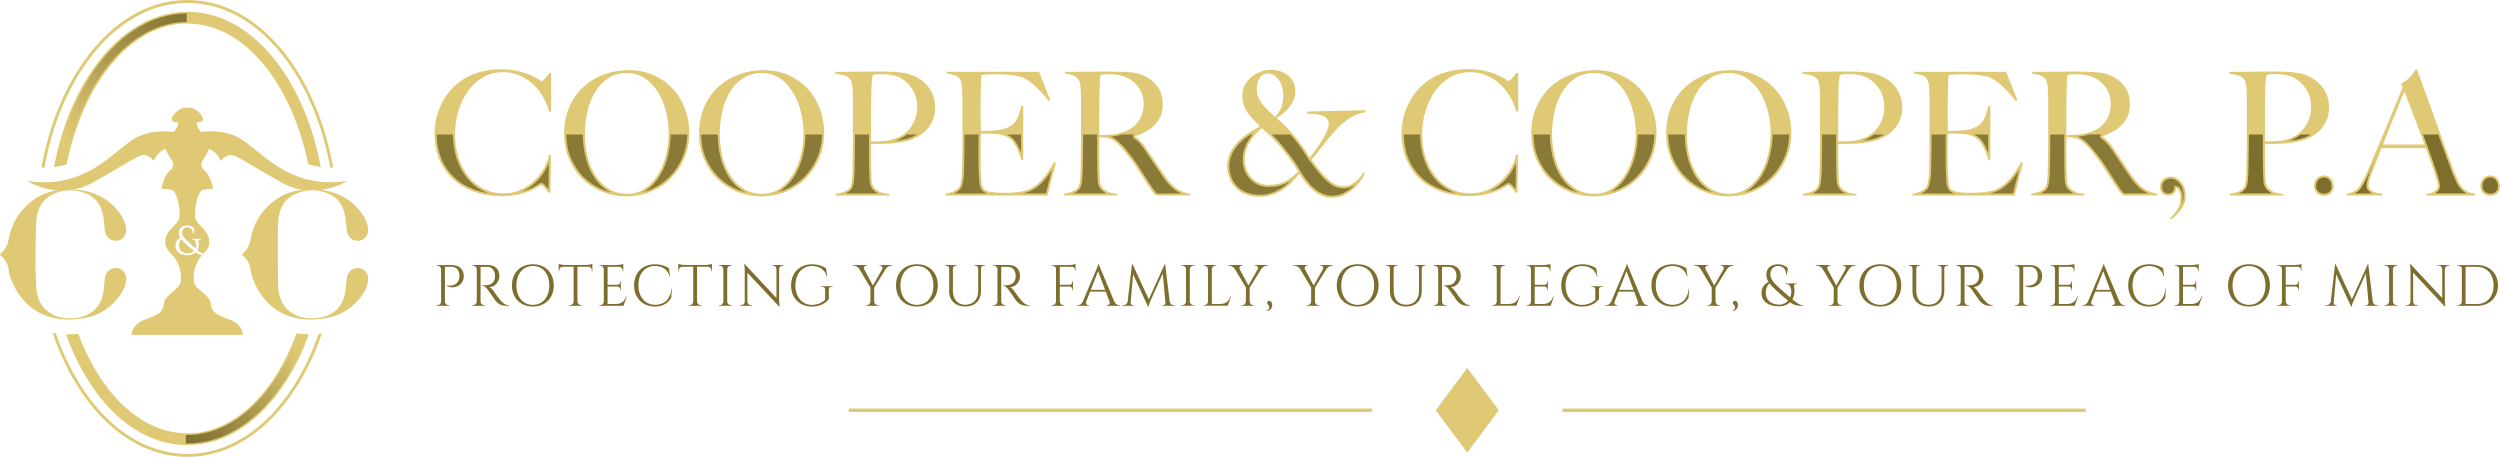 <?xml version="1.0" encoding="UTF-8"?> <svg xmlns="http://www.w3.org/2000/svg" xmlns:xlink="http://www.w3.org/1999/xlink" id="Layer_2" data-name="Layer 2" viewBox="0 0 806.88 147.46"><defs><style> .cls-1 { fill: url(#linear-gradient-2); } .cls-2 { fill: url(#linear-gradient); } .cls-3 { fill: #dfc974; } .cls-4 { fill: #7d6e2e; } .cls-5 { opacity: .87; } </style><linearGradient id="linear-gradient" x1="59.32" y1="136.62" x2="97.74" y2="166.39" gradientTransform="translate(0 281.02) scale(1 -1)" gradientUnits="userSpaceOnUse"><stop offset="0" stop-color="#7d6e2e"></stop><stop offset=".21" stop-color="#8c7c39"></stop><stop offset=".6" stop-color="#b3a054"></stop><stop offset="1" stop-color="#dfc974"></stop></linearGradient><linearGradient id="linear-gradient-2" x1="60.94" y1="283.53" x2="20.65" y2="237.94" xlink:href="#linear-gradient"></linearGradient></defs><g id="Layer_1-2" data-name="Layer 1"><g><g><g><g id="ikKVCy"><path class="cls-3" d="M40.63,91.05c-.37,2.02-1.36,3.72-2.62,5.25-2.94,3.57-6.68,5.72-11.1,6.43-2.64.43-5.29.58-7.91.22-.97-.13-1.93-.34-2.88-.63-.18-.05-.36-.11-.54-.17-5.33-1.77-9.1-5.48-11.51-10.8-.63-1.4-1.07-2.86-1.3-4.39-.28-1.89-1.16-3.4-2.58-4.57-.23-.19-.29-.29-.01-.51,1.46-1.2,2.27-2.78,2.62-4.71,1.03-5.52,3.86-9.81,8.34-12.89,2.97-2.05,6.28-3.01,9.82-3.1,2.33-.06,4.67-.04,6.97.53,4.51,1.12,8.25,3.49,10.97,7.48.9,1.33,1.59,2.77,1.78,4.42.23,2.04-.7,3.57-2.42,3.97-2,.48-3.64-.48-4.28-2.48-.21-.68-.22-1.39-.27-2.1-.12-1.49-.29-2.96-.67-4.42-.79-3.02-2.61-5.1-5.36-6.17-3.93-1.51-7.83-1.36-11.53.79-2.38,1.38-3.68,3.65-4.22,6.41-.3,1.53-.33,3.08-.36,4.64-.02,1.17-.24,11.19-.08,13.49.13,1.89.04,3.79.26,5.68.35,3.1,1.56,5.56,3.82,7.22.54.4,1.15.76,1.82,1.07.52.24,1.06.44,1.59.59,1.61.45,3.28.54,4.97.4,1.79-.15,3.49-.62,5.07-1.56,2.53-1.52,3.81-3.91,4.32-6.84.24-1.37.31-2.75.45-4.13.15-1.56.8-2.83,2.27-3.4,1.26-.49,2.52-.33,3.57.59,1.09.97,1.24,2.3.99,3.69Z"></path></g><g id="ikKVCy-2" data-name="ikKVCy"><path class="cls-3" d="M118.72,91.05c-.37,2.02-1.36,3.72-2.62,5.25-2.94,3.57-6.68,5.72-11.1,6.43-2.64.43-5.29.58-7.91.22-.97-.13-1.93-.34-2.88-.63-.18-.05-.36-.11-.54-.17-5.33-1.77-9.1-5.48-11.51-10.8-.63-1.4-1.07-2.86-1.3-4.39-.28-1.89-1.16-3.4-2.58-4.57-.23-.19-.29-.29-.01-.51,1.46-1.2,2.27-2.78,2.62-4.71,1.03-5.52,3.86-9.81,8.34-12.89,2.97-2.05,6.28-3.01,9.82-3.1,2.33-.06,4.67-.04,6.97.53,4.51,1.12,8.25,3.49,10.97,7.48.9,1.33,1.59,2.77,1.78,4.42.23,2.04-.7,3.57-2.42,3.97-2,.48-3.64-.48-4.28-2.48-.21-.68-.22-1.39-.27-2.1-.12-1.49-.29-2.96-.67-4.42-.79-3.02-2.61-5.1-5.36-6.17-3.93-1.51-7.83-1.36-11.53.79-2.38,1.38-3.68,3.65-4.22,6.41-.3,1.53-.33,3.08-.36,4.64-.02,1.17-.04,17.27.17,19.16.35,3.1,1.56,5.56,3.82,7.22.54.4,1.15.76,1.82,1.07.52.24,1.06.44,1.59.59,1.61.45,3.28.54,4.97.4,1.79-.15,3.49-.62,5.07-1.56,2.53-1.52,3.81-3.91,4.32-6.84.24-1.37.31-2.75.45-4.13.15-1.56.8-2.83,2.27-3.4,1.26-.49,2.52-.33,3.57.59,1.08.97,1.24,2.3.99,3.69Z"></path></g><g><g><path class="cls-3" d="M96.42,107.66c-.22-.03-.44-.07-.66-.1-7.17,19.33-20.3,32.3-35.28,32.3s-28.02-12.89-35.21-32.12c-1.11.11-2.19.17-3.23.17-.25,0-.5,0-.74-.01,1.94,5.4,4.34,10.44,7.19,14.95,8.48,13.42,19.84,20.81,31.99,20.81s23.51-7.39,31.99-20.81c2.85-4.51,5.25-9.55,7.19-14.95-1.11-.02-2.2-.1-3.24-.24Z"></path><path class="cls-2" d="M96.35,108.18c-.08-.01-.16-.02-.25-.04-7.51,19.9-21.13,32.24-35.61,32.24-.17,0-.35-.01-.52-.01v2.75c.17,0,.35.01.52.01,11.97,0,23.17-7.3,31.54-20.56,2.67-4.22,4.99-8.99,6.89-14.16-.89-.04-1.75-.12-2.58-.23Z"></path></g><g><path class="cls-3" d="M21.48,53.07C26.88,26.69,42.32,7.6,60.49,7.6s33.61,19.09,39.01,45.47c1.27.37,2.61.64,4.03.81-2.05-10.93-5.81-20.96-11.06-29.27-8.48-13.42-19.84-20.81-31.99-20.81s-23.51,7.39-31.99,20.81c-5.25,8.31-9,18.34-11.06,29.27,1.42-.17,2.77-.44,4.03-.81Z"></path><path class="cls-1" d="M60.26,4.33c-11.88.09-22.99,7.38-31.32,20.56-5.03,7.96-8.77,17.76-10.85,28.37.99-.15,1.98-.35,2.93-.62C26.67,25.5,42.4,7.24,60.26,7.08v-2.75Z"></path></g></g><path class="cls-3" d="M95.49,22.22C86.27,7.89,73.83,0,60.46,0s-25.8,7.89-35.03,22.22c-5.8,9.01-9.9,19.94-12.05,31.83.29,0,.59.02.88.02h.08c2.13-11.71,6.18-22.46,11.89-31.33C35.28,8.69,47.44.95,60.46.95s25.19,7.74,34.23,21.79c5.71,8.87,9.76,19.62,11.89,31.33h.13c.27,0,.56,0,.83-.02-2.15-11.9-6.25-22.82-12.05-31.83ZM102.82,107.79c-2.13,6.14-4.86,11.85-8.13,16.93-9.04,14.05-21.2,21.79-34.23,21.79s-25.19-7.74-34.23-21.79c-3.3-5.13-6.05-10.9-8.19-17.11-.35-.05-.71-.12-1.07-.19,2.19,6.48,5.02,12.48,8.46,17.81,9.23,14.33,21.67,22.22,35.03,22.22s25.8-7.89,35.03-22.22c3.39-5.27,6.2-11.18,8.37-17.55-.35.04-.7.08-1.04.11Z"></path></g><g><path class="cls-3" d="M112.24,58.39c-19.3,2.97-28.09-10.05-35.17-13.93-4.19-2.3-8.99-2.28-12.2-1.87-1.55-1.85-1.43-3.17-1.43-3.17,0,0,3.46.43,1.47-2.34-1.99-2.77-4.42-2.34-4.42-2.34,0,0-2.42-.43-4.42,2.34-1.99,2.77,1.47,2.34,1.47,2.34,0,0,.12,1.32-1.44,3.17-3.21-.4-8.01-.43-12.2,1.87-7.08,3.88-15.87,16.9-35.17,13.93,0,0,3.5,2.25,8.59,2.92l-.06.08c.24,0,.48,0,.72,0h0s.06,0,.09,0c.79,0,1.59.03,2.38.1,2.99-.05,6.33-.75,9.73-2.67,11.08-6.26,14.5-8.89,16.33-8.77,1.83.12,3.14,1.88,3.14,1.88,0,0,.95-2.81,3.82-3.89.34,1.2,1.09,2.27,1.54,2.97.95,1.47,1.65,2.51-.35,4.24s-2.51,5.63-2.51,5.63c0,0,1.56.09,3.2.35,1.65.26,2.77,5.54,2.6,8.49-.17,2.95-4.07,3.89-4.59,7.79-.23,1.76.6,3.1,1.57,4.04,2.23,2.14,3.57,5.08,3.49,8.18-.02.92-.16,1.72-.48,2.24-1.3,2.08-4.76,3.38-5.02,5.97-.26,2.6-1.47,3.55-6.06,5.19-4.59,1.65-4.33,4.94-4.33,4.94h35.85s.26-3.29-4.33-4.94c-4.59-1.65-5.8-2.6-6.06-5.19-.26-2.6-3.72-3.89-5.02-5.97-.33-.52-.46-1.33-.48-2.24-.06-2.79,1.02-5.45,2.87-7.51-.05,0-.09,0-.15,0-.31,0-.67-.07-1.05-.19-.34-.1-.69-.29-1.03-.55-.29.27-.64.49-1.05.64-.41.15-.87.23-1.38.23s-.98-.04-1.4-.13c-.43-.09-.81-.22-1.14-.39-.33-.17-.61-.39-.84-.64-.23-.25-.4-.55-.52-.87-.12-.33-.17-.69-.17-1.09,0-.26.03-.5.09-.72s.14-.43.25-.61c.1-.19.23-.36.39-.51s.31-.28.49-.41c.1-.07.21-.14.33-.2-.06-.11-.12-.21-.17-.32-.19-.41-.29-.87-.29-1.39,0-.33.06-.64.19-.92.13-.28.31-.52.55-.74.23-.21.52-.37.85-.48.33-.12.7-.17,1.11-.17.3,0,.6.04.88.12s.55.19.79.33c.24.14.45.31.61.51l.02.03-.25,1.59h-.3v-.09c0-.4-.08-.75-.22-1.03-.15-.28-.35-.5-.61-.66-.26-.15-.57-.23-.92-.23-.47,0-.86.17-1.16.49-.31.33-.47.75-.47,1.25s.17,1.02.52,1.47c.35.46.86,1,1.52,1.59.19.16.4.35.63.57.23.21.5.45.79.71.25.22.53.46.84.72.03-.07.05-.14.08-.21.11-.35.16-.7.14-1.04s-.1-.68-.25-.97c-.08-.16-.19-.3-.31-.4-.12-.1-.27-.15-.46-.15h-.29v-.31h2.77v.31h-.29c-.16,0-.27.04-.34.13-.07.09-.08.21-.06.36h0c.1.48.12.95.08,1.39s-.16.86-.33,1.23c-.03.07-.06.14-.1.2.12.1.24.2.37.31.29.25.58.46.89.64.22.13.45.2.68.25.1-.1.19-.21.3-.31.98-.94,1.81-2.27,1.57-4.04-.52-3.89-4.42-4.85-4.59-7.79s.95-8.23,2.6-8.49c1.65-.26,3.2-.35,3.2-.35,0,0-.52-3.89-2.51-5.63s-1.3-2.77-.35-4.24c.45-.7,1.2-1.77,1.54-2.97,2.87,1.08,3.82,3.89,3.82,3.89,0,0,1.31-1.77,3.14-1.88s5.25,2.51,16.33,8.77c2.92,1.65,5.78,2.4,8.43,2.61,1.49-.31,3.03-.26,4.52.05.01,0,.03,0,.04,0l-.12-.17c5.1-.68,8.6-2.93,8.6-2.93Z"></path><path class="cls-3" d="M61.38,80c-.23-.19-.45-.38-.64-.56s-.4-.35-.59-.53c-.5-.47-.93-.89-1.29-1.28-.12-.12-.22-.25-.32-.38-.09.09-.17.18-.24.27-.12.16-.21.33-.29.52s-.13.37-.16.56c-.04.19-.05.4-.05.6,0,.38.07.73.19,1.04.13.31.32.58.56.81.25.22.55.4.92.53.37.13.79.19,1.26.19.43,0,.81-.09,1.14-.26.27-.14.5-.31.7-.52-.16-.13-.3-.25-.44-.37-.27-.23-.52-.44-.76-.63Z"></path></g></g><g><g><path class="cls-4" d="M145.83,85.55h-4.9v.19h.24c.62,0,1.14.47,1.2,1.08v10.5c0,.66-.55,1.18-1.2,1.18h-.24v.19h4.11v-.19h-.24c-.66,0-1.19-.53-1.2-1.18v-11.21h2.16c1.6,0,2.48,1.15,2.53,2.87.01.42-.04.87-.12,1.13-.85,2.69-3.94,2.02-3.94,2.02v.18c2.35,1.24,5.46-.28,5.46-3.14,0-2.25-1.46-3.62-3.86-3.62Z"></path><path class="cls-4" d="M161.66,97.08c-.73-.79-2.34-3.11-2.34-3.11-.36-.51-.94-1.13-1.34-1.32,1.81,0,3.19-1.76,3.19-3.58,0-2.19-1.39-3.53-3.67-3.53h-5.06v.19h.24c.66,0,1.19.53,1.2,1.18v10.42c-.02.65-.55,1.17-1.2,1.17h-.24v.19h4.1v-.19h-.24c-.66,0-1.19-.53-1.2-1.18v-11.19c.24.01,1.38-.04,2.34.01,1.4.08,2.28,1.16,2.33,2.86.01.41-.04.86-.12,1.12-.53,1.69-1.96,1.92-2.93,1.95-.57.01-.99.01-.99.01v.17c.69,0,1.23.65,1.72,1.27.14.18,2.26,3.26,2.47,3.52.59.7,1.53,1.65,3.28,1.65h1.03v-.19c-1.12-.01-1.82-.6-2.57-1.42Z"></path><path class="cls-4" d="M171.98,85.28c-3.99,0-6.75,2.73-6.75,6.83s2.76,6.83,6.75,6.83,6.75-2.73,6.75-6.83c0-4.09-2.75-6.83-6.75-6.83ZM171.98,98.39c-3.19,0-5.31-2.51-5.31-6.27s2.12-6.27,5.31-6.27,5.31,2.51,5.31,6.27-2.12,6.27-5.31,6.27Z"></path><path class="cls-4" d="M182.58,85.53c-.81,0-1.91-.19-2.26-.34v2.36h.19v-.34c0-.6.48-1.09,1.07-1.12h3.56v11.26c-.03.64-.55,1.15-1.2,1.15h-.24v.19h4.11v-.19h-.24c-.65,0-1.18-.52-1.2-1.17v-11.24h3.56c.6.03,1.07.52,1.07,1.12v.34h.19v-2.36c-.35.15-1.45.34-2.26.34h-6.35Z"></path><path class="cls-4" d="M198.79,98.11h-2.69v-5.62h3.19c.49.02.89.43.89.92v.28h.18v-2.97h-.18v.28c0,.51-.41.91-.91.92h-3.17v-5.8h3.83c.59.04,1.05.52,1.05,1.12v.33h.19v-2.37c-.35.15-1.43.33-2.24.34h-5.49v.19h.24c.62,0,1.13.47,1.2,1.08v10.51c0,.65-.55,1.18-1.2,1.18h-.24v.19h7.78l1.09-3.03h-.19c-.58,1.42-1.34,2.45-3.33,2.45Z"></path><path class="cls-4" d="M211.35,98.39c-3.16-.08-5.3-2.54-5.3-6.31s2.1-6.23,5.4-6.23c2.26,0,4.1,1.17,4.67,3.36h.16l-.38-2.65c-1.1-.72-2.6-1.27-4.44-1.27-4.13,0-6.81,2.74-6.81,6.81s2.78,6.83,6.7,6.85c2.61,0,4.29-1.18,5.28-2.8l.23-2.95h-.16c-.43,3.85-2.68,5.18-5.35,5.19Z"></path><path class="cls-4" d="M221.18,85.53c-.81,0-1.91-.19-2.26-.34v2.36h.19v-.34c0-.6.48-1.09,1.07-1.12h3.56v11.26c-.03.64-.55,1.15-1.2,1.15h-.24v.19h4.11v-.19h-.24c-.65,0-1.18-.52-1.2-1.17v-11.24h3.56c.6.03,1.07.52,1.07,1.12v.34h.19v-2.36c-.35.15-1.45.34-2.26.34h-6.35Z"></path><path class="cls-4" d="M235.9,85.73h.24v-.19h-4.11v.19h.24c.65,0,1.19.52,1.2,1.17v10.41c-.01.65-.55,1.18-1.2,1.18h-.23v.19h4.11v-.19h-.24c-.66,0-1.19-.53-1.2-1.18v-10.42c0-.64.54-1.16,1.19-1.16Z"></path><path class="cls-4" d="M249.09,85.73h.35c.63,0,1.15.51,1.16,1.14v9.31l-10.22-10.92h-.18s.17,1.06.17,2.35v9.75c-.01.63-.53,1.14-1.16,1.14h-.35v.19h3.87v-.19h-.35c-.63,0-1.14-.5-1.16-1.12v-9.35l10.24,10.92h.17s-.17-1.18-.17-2.39v-9.7c.02-.62.53-1.12,1.16-1.12h.35v-.19h-3.87v.18Z"></path><path class="cls-4" d="M265.03,92.58h.3c.61,0,.97.31.97.86v3.33c-1.08,1-2.61,1.63-4.24,1.63-3.18-.02-5.34-2.53-5.34-6.27s2.16-6.27,5.34-6.27c2.48,0,4.2,1.21,4.77,3.36h.16l-.38-2.65c-1.1-.71-2.49-1.27-4.55-1.27-3.99,0-6.74,2.73-6.74,6.83s2.76,6.81,6.75,6.83c2.82,0,4.57-1.28,5.43-2.42v-3.1c-.01-.54.33-.85.94-.85h.28v-.2h-3.68v.19h-.01Z"></path><path class="cls-4" d="M283.82,85.73h.24c.51,0,.96.62.67,1.15v.02s-3,5.25-3,5.25l-2.81-5.25c-.28-.53.11-1.17.66-1.17h.24v-.19h-4.62v.19h.26c.78,0,1.52.52,1.89,1.1l3.57,5.98v4.53c-.02.65-.55,1.17-1.2,1.17h-.24v.19h4.11v-.19h-.24c-.66,0-1.19-.53-1.2-1.18v-4.49l3.71-6c.4-.57,1.1-1.09,1.88-1.09h.26v-.19h-4.16v.17h-.02Z"></path><path class="cls-4" d="M295.94,85.28c-3.99,0-6.75,2.73-6.75,6.83s2.76,6.83,6.75,6.83,6.75-2.73,6.75-6.83-2.75-6.83-6.75-6.83ZM295.94,98.39c-3.19,0-5.31-2.51-5.31-6.27s2.12-6.27,5.31-6.27,5.31,2.51,5.31,6.27-2.12,6.27-5.31,6.27Z"></path><path class="cls-4" d="M314.42,85.73h.31c.53,0,.97.38.99.9v7.41c0,2.59-1.68,4.32-4.18,4.32s-3.99-1.82-3.99-4.56v-7.17c.02-.52.46-.9.99-.9h.31v-.19h-3.81v.19h.31c.54,0,.98.39.99.93v7.41c0,2.92,2.08,4.87,5.21,4.87s5.06-1.96,5.06-4.9v-7.42c.03-.52.46-.89.99-.89h.31v-.19h-3.47v.19h-.02Z"></path><path class="cls-4" d="M329.71,97.08c-.73-.79-2.34-3.11-2.34-3.11-.36-.51-.94-1.13-1.34-1.32,1.81,0,3.19-1.76,3.19-3.58,0-2.19-1.39-3.53-3.67-3.53h-5.06v.19h.24c.66,0,1.19.53,1.2,1.18v10.42c-.02.65-.55,1.17-1.2,1.17h-.24v.19h4.1v-.19h-.24c-.66,0-1.19-.53-1.2-1.18v-11.19c.24.01,1.38-.04,2.34.01,1.4.08,2.28,1.16,2.33,2.86,0,.41-.04.86-.12,1.12-.53,1.69-1.96,1.92-2.93,1.95-.57.01-.99.01-.99.01v.17c.69,0,1.23.65,1.72,1.27.14.18,2.26,3.26,2.47,3.52.59.7,1.53,1.65,3.28,1.65h1.03v-.19c-1.12-.01-1.82-.6-2.57-1.42Z"></path><path class="cls-4" d="M344.88,85.55h-5.49v.19h.24c.62,0,1.2.47,1.2,1.07v10.51c0,.66-.55,1.18-1.2,1.18h-.24v.19h4.11v-.19h-.24c-.66,0-1.19-.53-1.2-1.18v-4.83h3.19c.49.02.89.43.89.92v.28h.18v-2.97h-.18v.28c0,.51-.41.92-.91.92h-3.17v-5.8h3.97c.5.01.91.42.91.92v.28h.19v-2.12c-.36.15-1.44.34-2.25.35Z"></path><path class="cls-4" d="M359.63,97.32l-5.02-12.03h-.17c0,.41-.7,1.93-.7,1.93l-4.26,10.1c-.38.84-1.07,1.18-1.64,1.18h-.17v.19h3.78v-.19h-.16c-.48,0-.98-.42-.72-1.17l1.26-3.21h5.06l1.2,3.2c.27.75-.23,1.18-.71,1.18h-.17v.19h4.23v-.19h-.16c-.58,0-1.27-.35-1.65-1.18ZM352.05,93.56l2.36-6.03,2.26,6.03h-4.62Z"></path><path class="cls-4" d="M377.52,97.32l-1.46-12.03h-.17l-5.12,11.32-5.24-11.33h-.17l-1.41,12.04c-.1.74-.7,1.18-1.37,1.18h-.3v.19h3.64v-.18h-.29c-.4,0-.77-.4-.73-.8l.82-9.17,4.8,10.42h.18c.12-.78.64-1.92.64-1.92l3.95-8.77.85,9.45c.04.4-.33.8-.73.8h-.29v.18h4.08v-.19h-.3c-.68-.01-1.28-.45-1.38-1.19Z"></path><path class="cls-4" d="M385.22,85.73h.24v-.19h-4.11v.19h.24c.65,0,1.19.52,1.2,1.17v10.41c0,.65-.55,1.18-1.2,1.18h-.24v.19h4.11v-.19h-.24c-.66,0-1.19-.53-1.2-1.18v-10.42c.02-.64.55-1.16,1.2-1.16Z"></path><path class="cls-4" d="M393.81,98.11h-2.69v-11.2c0-.65.55-1.18,1.2-1.18h.24v-.19h-4.11v.19h.24c.66,0,1.19.53,1.2,1.18v10.4c0,.65-.55,1.18-1.2,1.18h-.24v.19h7.79l1.09-3.03h-.19c-.57,1.43-1.34,2.46-3.33,2.46Z"></path><path class="cls-4" d="M409.18,85.73v-.19h-4.16v.19h.24c.51,0,.96.62.67,1.15v.02s-3,5.25-3,5.25l-2.81-5.25c-.28-.53.11-1.17.66-1.17h.24v-.19h-4.62v.19h.26c.78,0,1.52.52,1.89,1.1l3.57,5.98v4.53c-.02.65-.55,1.17-1.2,1.17h-.24v.19h4.11v-.19h-.24c-.66,0-1.19-.53-1.2-1.18v-4.49l3.71-6c.4-.57,1.1-1.09,1.88-1.09h.24v-.02Z"></path><path class="cls-4" d="M409,97.48c-.2.46.18.78.42,1.06.31.37.49,1.31-.61,1.67l.04.15c1.19-.04,2.17-1.29,1.58-2.71-.32-.74-1.2-.7-1.43-.17Z"></path><path class="cls-4" d="M426.07,85.73h.24c.51,0,.96.62.67,1.15v.02s-3,5.25-3,5.25l-2.81-5.25c-.28-.53.11-1.17.66-1.17h.24v-.19h-4.62v.19h.26c.78,0,1.52.52,1.89,1.1l3.57,5.98v4.53c-.02.65-.55,1.17-1.2,1.17h-.24v.19h4.11v-.19h-.24c-.66,0-1.19-.53-1.2-1.18v-4.49l3.71-6c.4-.57,1.1-1.09,1.88-1.09h.25v-.19h-4.16v.17h-.01Z"></path><path class="cls-4" d="M438.2,85.28c-3.99,0-6.75,2.73-6.75,6.83s2.76,6.83,6.75,6.83,6.75-2.73,6.75-6.83-2.76-6.83-6.75-6.83ZM438.2,98.39c-3.19,0-5.31-2.51-5.31-6.27s2.12-6.27,5.31-6.27,5.31,2.51,5.31,6.27-2.12,6.27-5.31,6.27Z"></path><path class="cls-4" d="M456.68,85.73h.31c.53,0,.97.38.99.9v7.41c0,2.59-1.68,4.32-4.18,4.32s-3.99-1.82-3.99-4.56v-7.17c.02-.52.46-.9.99-.9h.31v-.19h-3.81v.19h.31c.54,0,.98.39.99.93v7.41c0,2.92,2.08,4.87,5.21,4.87s5.06-1.96,5.06-4.9v-7.42c.03-.52.46-.89.99-.89h.31v-.19h-3.47v.19h-.02Z"></path><path class="cls-4" d="M471.96,97.08c-.73-.79-2.34-3.11-2.34-3.11-.36-.51-.94-1.13-1.34-1.32,1.81,0,3.19-1.76,3.19-3.58,0-2.19-1.39-3.53-3.67-3.53h-5.06v.19h.24c.66,0,1.19.53,1.2,1.18v10.42c-.02.65-.55,1.17-1.2,1.17h-.24v.19h4.1v-.19h-.24c-.66,0-1.19-.53-1.2-1.18v-11.19c.24.01,1.38-.04,2.34.01,1.4.08,2.28,1.16,2.33,2.86.01.41-.04.86-.12,1.12-.53,1.69-1.96,1.92-2.93,1.95-.57.01-.99.01-.99.01v.17c.69,0,1.23.65,1.72,1.27.14.18,2.26,3.26,2.47,3.52.59.7,1.53,1.65,3.28,1.65h1.03v-.19c-1.12-.01-1.81-.6-2.57-1.42Z"></path><path class="cls-4" d="M487,98.11h-2.69v-11.2c.01-.65.54-1.18,1.2-1.18h.24v-.19h-4.11v.19h.24c.66,0,1.19.53,1.2,1.18v10.4c-.01.65-.54,1.18-1.2,1.18h-.24v.19h7.78l1.1-3.03h-.19c-.57,1.43-1.34,2.46-3.33,2.46Z"></path><path class="cls-4" d="M498.03,98.11h-2.69v-5.62h3.19c.49.02.89.43.89.92v.28h.18v-2.97h-.18v.28c0,.51-.4.91-.91.92h-3.17v-5.8h3.83c.59.04,1.05.52,1.05,1.12v.33h.19v-2.37c-.35.15-1.43.33-2.24.34h-5.49v.19h.24c.62,0,1.13.47,1.2,1.08v10.51c-.01.65-.55,1.18-1.2,1.18h-.24v.19h7.78l1.09-3.03h-.19c-.58,1.42-1.34,2.45-3.33,2.45Z"></path><path class="cls-4" d="M513.61,92.58h.3c.61,0,.97.31.97.86v3.33c-1.08,1-2.6,1.63-4.24,1.63-3.18-.02-5.34-2.53-5.34-6.27s2.16-6.27,5.34-6.27c2.48,0,4.2,1.21,4.77,3.36h.15l-.38-2.65c-1.1-.71-2.49-1.27-4.55-1.27-3.99,0-6.74,2.73-6.74,6.83s2.76,6.81,6.75,6.83c2.82,0,4.57-1.28,5.43-2.42v-3.1c-.01-.54.33-.85.94-.85h.28v-.2h-3.68v.19Z"></path><path class="cls-4" d="M530.18,97.32l-5.02-12.03h-.17c0,.41-.69,1.93-.69,1.93l-4.26,10.1c-.38.84-1.07,1.18-1.64,1.18h-.17v.19h3.78v-.19h-.17c-.48,0-.98-.42-.72-1.17l1.26-3.21h5.06l1.2,3.2c.27.75-.23,1.18-.71,1.18h-.17v.19h4.23v-.19h-.16c-.58,0-1.27-.35-1.65-1.18ZM522.6,93.56l2.36-6.03,2.26,6.03h-4.62Z"></path><path class="cls-4" d="M539.71,98.39c-3.16-.08-5.3-2.54-5.3-6.31s2.1-6.23,5.4-6.23c2.26,0,4.09,1.17,4.67,3.36h.16l-.38-2.65c-1.1-.72-2.6-1.27-4.44-1.27-4.13,0-6.82,2.74-6.82,6.81s2.78,6.83,6.71,6.85c2.61,0,4.29-1.18,5.27-2.8l.23-2.95h-.16c-.42,3.85-2.67,5.18-5.34,5.19Z"></path><path class="cls-4" d="M559.52,85.73v-.19h-4.16v.19h.24c.5,0,.96.62.67,1.15v.02s-3,5.25-3,5.25l-2.81-5.25c-.28-.53.11-1.17.66-1.17h.24v-.19h-4.62v.19h.26c.79,0,1.52.52,1.89,1.1l3.57,5.98v4.53c-.02.65-.55,1.17-1.2,1.17h-.24v.19h4.11v-.19h-.24c-.66,0-1.19-.53-1.2-1.18v-4.49l3.71-6c.4-.57,1.1-1.09,1.88-1.09h.24v-.02Z"></path><path class="cls-4" d="M559.33,97.48c-.2.46.18.78.42,1.06.31.37.49,1.31-.61,1.67l.04.15c1.19-.04,2.17-1.29,1.57-2.71-.3-.74-1.19-.7-1.42-.17Z"></path><path class="cls-4" d="M579.05,92.5c-.1-.51.15-.85.69-.85h.28v-.19h-3.75v.19h.3c.59,0,.96.35,1.21.86.51,1.04.48,2.36-.01,3.47-1.58-1.31-2.62-2.28-3.41-2.98-1.93-1.73-2.98-2.93-2.98-4.5s1.05-2.66,2.48-2.66c1.6,0,2.67,1.1,2.67,2.9h.19l.33-2.13c-.66-.81-1.93-1.32-3.18-1.34-2.31,0-3.78,1.38-3.78,3.22,0,.97.24,1.75.71,2.51-1.3.66-2.27,1.76-2.27,3.47,0,2.8,2.08,4.4,5.75,4.4,1.46,0,2.64-.49,3.47-1.3,1.59,1.26,3.31,1.12,4.04,1.12v-.19c-1.19-.09-2.28-1.03-3.29-1.9.64-1.12.84-2.56.55-4.1ZM574.28,98.31c-2.8,0-4.38-1.57-4.38-3.83,0-1.15.34-2.22,1.21-3.02.57.77,1.38,1.54,2.39,2.47.99.9,2.03,1.81,3.6,3.11-.66.76-1.61,1.27-2.82,1.27Z"></path><path class="cls-4" d="M594.74,85.73h.24c.5,0,.96.62.67,1.15v.02s-3,5.25-3,5.25l-2.81-5.25c-.28-.53.11-1.17.66-1.17h.24v-.19h-4.62v.19h.26c.79,0,1.52.52,1.89,1.1l3.57,5.98v4.53c-.02.65-.55,1.17-1.2,1.17h-.24v.19h4.11v-.19h-.24c-.66,0-1.19-.53-1.2-1.18v-4.49l3.71-6c.4-.57,1.1-1.09,1.88-1.09h.26v-.19h-4.16v.17h-.02Z"></path><path class="cls-4" d="M606.87,85.28c-3.99,0-6.75,2.73-6.75,6.83s2.76,6.83,6.75,6.83,6.75-2.73,6.75-6.83-2.76-6.83-6.75-6.83ZM606.87,98.39c-3.19,0-5.31-2.51-5.31-6.27s2.12-6.27,5.31-6.27,5.31,2.51,5.31,6.27-2.12,6.27-5.31,6.27Z"></path><path class="cls-4" d="M625.35,85.73h.31c.53,0,.97.38.99.9v7.41c0,2.59-1.68,4.32-4.19,4.32s-3.99-1.82-3.99-4.56v-7.17c.02-.52.46-.9.99-.9h.31v-.19h-3.81v.19h.31c.54,0,.98.39.99.93v7.41c0,2.92,2.08,4.87,5.21,4.87s5.06-1.96,5.06-4.9v-7.42c.03-.52.46-.89.99-.89h.31v-.19h-3.47v.19h0Z"></path><path class="cls-4" d="M640.63,97.08c-.73-.79-2.35-3.11-2.35-3.11-.36-.51-.94-1.13-1.34-1.32,1.81,0,3.19-1.76,3.19-3.58,0-2.19-1.39-3.53-3.67-3.53h-5.06v.19h.24c.66,0,1.19.53,1.2,1.18v10.42c-.02.65-.55,1.17-1.2,1.17h-.24v.19h4.1v-.19h-.24c-.66,0-1.19-.53-1.2-1.18v-11.19c.24.01,1.38-.04,2.34.01,1.4.08,2.28,1.16,2.33,2.86.01.41-.04.86-.12,1.12-.53,1.69-1.96,1.92-2.93,1.95-.56.01-.99.01-.99.01v.17c.69,0,1.23.65,1.72,1.27.14.18,2.26,3.26,2.47,3.52.59.7,1.53,1.65,3.28,1.65h1.03v-.19c-1.11-.01-1.8-.6-2.56-1.42Z"></path><path class="cls-4" d="M655.22,85.55h-4.89v.19h.24c.62,0,1.14.47,1.2,1.08v10.5c-.01.66-.55,1.18-1.2,1.18h-.24v.19h4.11v-.19h-.24c-.66,0-1.19-.53-1.2-1.18v-11.21h2.17c1.6,0,2.48,1.15,2.53,2.87.01.42-.04.87-.12,1.13-.85,2.69-3.93,2.02-3.93,2.02v.18c2.35,1.24,5.46-.28,5.46-3.14-.02-2.25-1.49-3.62-3.89-3.62Z"></path><path class="cls-4" d="M667.17,98.11h-2.69v-5.62h3.19c.49.02.89.43.89.92v.28h.18v-2.97h-.18v.28c0,.51-.4.91-.91.92h-3.17v-5.8h3.83c.59.04,1.05.52,1.05,1.12v.33h.19v-2.37c-.35.15-1.43.33-2.24.34h-5.49v.19h.24c.62,0,1.13.47,1.2,1.08v10.51c-.01.65-.55,1.18-1.2,1.18h-.24v.19h7.78l1.09-3.03h-.19c-.58,1.42-1.34,2.45-3.33,2.45Z"></path><path class="cls-4" d="M684.04,97.32l-5.02-12.03h-.17c0,.41-.69,1.93-.69,1.93l-4.26,10.1c-.38.84-1.07,1.18-1.64,1.18h-.17v.19h3.78v-.19h-.16c-.48,0-.98-.42-.72-1.17l1.26-3.21h5.06l1.2,3.2c.27.75-.23,1.18-.71,1.18h-.16v.19h4.23v-.19h-.16c-.59,0-1.29-.35-1.67-1.18ZM676.46,93.56l2.36-6.03,2.26,6.03h-4.62Z"></path><path class="cls-4" d="M693.58,98.39c-3.16-.08-5.3-2.54-5.3-6.31s2.1-6.23,5.4-6.23c2.26,0,4.09,1.17,4.67,3.36h.16l-.38-2.65c-1.1-.72-2.6-1.27-4.44-1.27-4.13,0-6.81,2.74-6.81,6.81s2.78,6.83,6.7,6.85c2.61,0,4.29-1.18,5.27-2.8l.23-2.95h-.16c-.42,3.85-2.68,5.18-5.34,5.19Z"></path><path class="cls-4" d="M707.26,98.11h-2.69v-5.62h3.19c.49.02.89.43.89.92v.28h.18v-2.97h-.18v.28c0,.51-.4.91-.91.92h-3.17v-5.8h3.83c.59.04,1.05.52,1.05,1.12v.33h.19v-2.37c-.35.15-1.43.33-2.24.34h-5.49v.19h.24c.62,0,1.13.47,1.2,1.08v10.51c-.01.65-.55,1.18-1.2,1.18h-.24v.19h7.78l1.09-3.03h-.19c-.58,1.42-1.35,2.45-3.33,2.45Z"></path><path class="cls-4" d="M725.87,85.28c-3.99,0-6.75,2.73-6.75,6.83s2.76,6.83,6.75,6.83,6.75-2.73,6.75-6.83-2.75-6.83-6.75-6.83ZM725.87,98.39c-3.19,0-5.31-2.51-5.31-6.27s2.12-6.27,5.31-6.27,5.31,2.51,5.31,6.27-2.12,6.27-5.31,6.27Z"></path><path class="cls-4" d="M735.06,85.55v.19h.24c.62,0,1.2.47,1.2,1.07v10.51c-.01.66-.55,1.18-1.2,1.18h-.24v.19h4.11v-.19h-.24c-.66,0-1.19-.53-1.2-1.18v-4.83h3.19c.49.02.89.43.89.92v.28h.18v-2.97h-.18v.28c0,.51-.4.92-.91.92h-3.17v-5.8h3.97c.5.01.91.42.91.92v.28h.19v-2.12c-.35.15-1.43.33-2.24.34h-5.5Z"></path><path class="cls-4" d="M765.82,97.32l-1.46-12.03h-.17l-5.12,11.32-5.24-11.33h-.17l-1.41,12.04c-.1.74-.7,1.18-1.37,1.18h-.3v.19h3.64v-.18h-.29c-.4,0-.77-.4-.73-.8l.82-9.17,4.8,10.42h.18c.12-.78.64-1.92.64-1.92l3.95-8.77.85,9.45c.04.4-.33.8-.73.8h-.29v.18h4.08v-.19h-.3c-.68-.01-1.28-.45-1.38-1.19Z"></path><path class="cls-4" d="M773.52,85.73h.24v-.19h-4.11v.19h.24c.65,0,1.19.52,1.2,1.17v10.41c-.01.65-.55,1.18-1.2,1.18h-.24v.19h4.11v-.19h-.24c-.66,0-1.19-.53-1.2-1.18v-10.42c.02-.64.55-1.16,1.2-1.16Z"></path><path class="cls-4" d="M786.72,85.73h.35c.63,0,1.15.51,1.16,1.14v9.31l-10.22-10.92h-.18s.17,1.06.17,2.35v9.75c-.01.63-.53,1.14-1.16,1.14h-.35v.19h3.87v-.19h-.35c-.63,0-1.14-.5-1.16-1.12v-9.35l10.24,10.92h.15s-.17-1.18-.17-2.39v-9.7c.02-.62.53-1.12,1.16-1.12h.35v-.19h-3.87v.18Z"></path><path class="cls-4" d="M799.47,85.55h-6.35v.19h.24c.62,0,1.2.47,1.2,1.07v10.52c-.01.65-.55,1.18-1.2,1.18h-.24v.19h6.36c4.01,0,6.74-2.63,6.74-6.57s-2.74-6.58-6.75-6.58ZM799.47,98.12h-3.69v-12h3.69c3.2,0,5.33,2.4,5.33,6.01.01,3.59-2.11,5.99-5.33,5.99Z"></path></g><g><g><path class="cls-3" d="M177.24,36.05c-.47-1.77-1.17-3.44-2.1-4.99s-2.04-2.9-3.31-4.05c-1.27-1.14-2.71-2.05-4.31-2.72-1.6-.67-3.3-1-5.09-1-2.48,0-4.69.57-6.63,1.72s-3.56,2.66-4.87,4.54-2.32,4.02-3.02,6.4c-.7,2.38-1.05,4.83-1.05,7.34,0,2.66.37,5.15,1.1,7.48.74,2.33,1.79,4.35,3.15,6.07,1.36,1.72,3.02,3.08,4.96,4.07,1.94,1,4.09,1.5,6.46,1.5,1.87,0,3.62-.35,5.25-1.05,1.63-.7,3.09-1.62,4.36-2.77,1.27-1.14,2.35-2.47,3.23-3.96.88-1.5,1.48-3.04,1.8-4.63h.65l-.16,12.19h-.65c-.43-.63-.88-1.2-1.35-1.72-.47-.52-.79-.78-.97-.78-.07,0-.4.19-.97.58-.57.39-1.4.81-2.48,1.27-1.08.46-2.39.87-3.93,1.22s-3.32.53-5.33.53c-3.34,0-6.36-.49-9.05-1.47s-4.98-2.36-6.87-4.16c-1.89-1.79-3.33-3.93-4.34-6.43-.98-2.46-1.48-5.2-1.48-8.19,0-.67.04-1.42.13-2.27.09-.85.25-1.75.48-2.72s.56-1.97.97-3.02.94-2.12,1.59-3.19c.75-1.26,1.69-2.46,2.8-3.6s2.42-2.15,3.93-3.02,3.21-1.56,5.12-2.08c1.9-.52,4.04-.78,6.41-.78,2.15,0,4.04.2,5.66.61,1.62.41,2.96.85,4.04,1.33,1.08.48,1.9.92,2.48,1.33.57.41.9.61.97.61s.21-.08.4-.25c.2-.17.41-.37.65-.61.23-.24.48-.52.73-.83s.48-.64.7-.97h.59v12.42l-.65.05Z"></path><path class="cls-3" d="M220.87,51.07c-1.08,2.51-2.54,4.69-4.39,6.54s-4,3.27-6.46,4.27-5.07,1.5-7.84,1.5-5.31-.49-7.76-1.47c-2.44-.98-4.58-2.36-6.41-4.16-1.83-1.79-3.28-3.93-4.34-6.43-1.06-2.49-1.59-5.24-1.59-8.23,0-3.18.56-6.03,1.67-8.56,1.11-2.53,2.61-4.67,4.5-6.43,1.88-1.75,4.09-3.1,6.62-4.05,2.53-.94,5.2-1.41,8-1.41,3.05,0,5.79.55,8.21,1.66,2.42,1.11,4.48,2.6,6.17,4.46,1.69,1.87,2.98,4.02,3.88,6.46.9,2.44,1.35,4.99,1.35,7.65.01,2.96-.53,5.69-1.61,8.2ZM214.98,36.11c-.56-2.29-1.4-4.37-2.53-6.24s-2.54-3.38-4.23-4.55c-1.69-1.16-3.68-1.75-5.98-1.75s-4.35.58-6.06,1.75c-1.71,1.16-3.11,2.67-4.2,4.52-1.1,1.85-1.9,3.95-2.42,6.29-.52,2.35-.78,4.72-.78,7.12s.29,4.93.86,7.26c.57,2.33,1.43,4.38,2.56,6.15s2.55,3.2,4.26,4.27c1.71,1.07,3.69,1.61,5.95,1.61s4.23-.59,5.9-1.77,3.06-2.71,4.17-4.57c1.11-1.86,1.95-3.96,2.5-6.29.56-2.33.84-4.66.84-6.98,0-2.26-.29-4.53-.84-6.82Z"></path><path class="cls-3" d="M264.4,51.07c-1.08,2.51-2.54,4.69-4.39,6.54s-4,3.27-6.46,4.27-5.07,1.5-7.84,1.5-5.31-.49-7.76-1.47c-2.44-.98-4.58-2.36-6.41-4.16-1.83-1.79-3.28-3.93-4.34-6.43-1.06-2.49-1.59-5.24-1.59-8.23,0-3.18.56-6.03,1.67-8.56s2.61-4.67,4.5-6.43c1.88-1.75,4.09-3.1,6.62-4.05,2.53-.94,5.2-1.41,8-1.41,3.05,0,5.79.55,8.21,1.66,2.42,1.11,4.48,2.6,6.17,4.46,1.69,1.87,2.98,4.02,3.88,6.46.9,2.44,1.35,4.99,1.35,7.65,0,2.96-.54,5.69-1.61,8.2ZM258.5,36.11c-.56-2.29-1.4-4.37-2.53-6.24s-2.54-3.38-4.23-4.55c-1.69-1.16-3.68-1.75-5.98-1.75s-4.35.58-6.06,1.75c-1.71,1.16-3.11,2.67-4.2,4.52-1.1,1.85-1.9,3.95-2.42,6.29-.52,2.35-.78,4.72-.78,7.12s.29,4.93.86,7.26c.57,2.33,1.43,4.38,2.56,6.15s2.55,3.2,4.26,4.27c1.71,1.07,3.69,1.61,5.95,1.61s4.23-.59,5.9-1.77,3.06-2.71,4.17-4.57c1.11-1.86,1.95-3.96,2.5-6.29.56-2.33.84-4.66.84-6.98-.01-2.26-.29-4.53-.84-6.82Z"></path><path class="cls-3" d="M301.18,38.44c-.43,1.11-1,2.09-1.7,2.94s-1.52,1.58-2.45,2.19c-.93.61-1.88,1.1-2.85,1.47-1.01.37-2.08.65-3.23.83-1.15.19-2.31.32-3.47.42-1.17.09-2.31.14-3.42.14h-2.91v5.21c0,.63,0,1.21.03,1.75s.03,1.12.03,1.75c.04,1.18.07,2.2.11,3.05.04.85.23,1.55.59,2.11.29.48.84.96,1.67,1.44s1.97.76,3.45.83v.55h-17.24v-.55c.9-.15,1.76-.37,2.59-.67.83-.3,1.47-.74,1.94-1.33.18-.22.32-.55.43-1,.11-.44.19-.94.24-1.5.05-.55.1-1.14.13-1.77.04-.63.05-1.24.05-1.83,0-.52,0-1.22.03-2.11.02-.89.04-1.86.05-2.91.02-1.05.03-2.13.03-3.24v-14.02c0-.67,0-1.34-.03-2.02s-.05-1.33-.11-1.94c-.05-.61-.14-1.16-.27-1.66s-.3-.86-.51-1.08c-.54-.59-1.23-.99-2.07-1.19-.84-.2-1.75-.38-2.72-.53v-.56h1.29c.68,0,1.48-.01,2.4-.03s1.91-.03,2.99-.03,2.15-.01,3.2-.03c1.06-.02,2.06-.03,2.99-.03h2.42c2.37,0,4.47.12,6.3.36s3.56.82,5.17,1.75c1.58.89,2.89,2.14,3.93,3.77,1.04,1.63,1.56,3.55,1.56,5.76.01,1.36-.2,2.6-.64,3.71ZM294.42,28.74c-1.06-1.66-2.45-2.92-4.17-3.77-.86-.41-1.78-.68-2.75-.83s-1.98-.22-3.02-.22c-.75,0-1.34.03-1.75.08-.41.06-.75.1-1,.14-.04.22-.08.42-.13.58-.05.17-.1.38-.13.64-.04.26-.07.62-.11,1.08s-.07,1.12-.11,1.97c-.04,1.29-.06,2.86-.08,4.71s-.03,3.66-.03,5.43v7.1c1.47,0,2.85-.05,4.15-.14,1.29-.09,2.5-.34,3.61-.75,2.3-.81,4.06-2.15,5.28-4.02s1.83-3.96,1.83-6.29c0-2.15-.53-4.05-1.59-5.71Z"></path><path class="cls-3" d="M338.08,63.1h-32.96v-.55c.9-.15,1.73-.39,2.51-.72.77-.33,1.41-.79,1.91-1.39.18-.22.32-.54.43-.97.11-.42.21-.91.3-1.47.09-.55.15-1.14.19-1.75.04-.61.05-1.21.05-1.8,0-.52,0-1.22.03-2.11.02-.89.04-1.86.05-2.91.02-1.05.03-2.13.03-3.24v-14.02c0-.67,0-1.35-.03-2.05-.02-.7-.05-1.37-.11-2s-.14-1.19-.27-1.69-.3-.86-.51-1.08c-.54-.59-1.11-.97-1.72-1.14s-1.4-.32-2.37-.47v-.56h29.73l3.66,9.15-.54.28c-2.91-3.73-5.64-6.24-8.19-7.54-.61-.29-1.74-.55-3.39-.78-1.65-.22-3.66-.33-6.03-.33-.75,0-1.54.03-2.34.08-.81.06-1.39.12-1.75.19-.07.59-.13,1.81-.19,3.66-.05,1.85-.08,3.99-.08,6.43v3.55c0,.96,0,1.75.03,2.36s.03,1.08.03,1.41v.61h1.08c.54,0,1.16-.02,1.86-.05.7-.04,1.4-.08,2.1-.14.7-.06,1.28-.14,1.75-.25,1.08-.26,1.97-.61,2.69-1.05s1.3-.98,1.75-1.61c.45-.63.81-1.36,1.08-2.19.27-.83.51-1.76.73-2.8h.65v17.46h-.65c-.29-1.18-.73-2.4-1.32-3.66-.59-1.26-1.21-2.2-1.86-2.83-.57-.52-1.27-.94-2.07-1.27-.81-.33-1.75-.53-2.83-.61-.54-.04-.99-.06-1.35-.08s-.72-.03-1.08-.03h-2.48c-.07.52-.11,1.27-.11,2.27v6.64c0,.59,0,1.15.03,1.69s.03.99.03,1.36c.04,1.18.1,2.3.19,3.35.09,1.05.3,1.84.62,2.36.32.52,1.09.89,2.32,1.11,1.22.22,2.55.33,3.99.33.61,0,1.39-.02,2.34-.06s1.95-.13,2.99-.28c1.15-.15,2.21-.43,3.18-.86.97-.42,1.9-1.03,2.8-1.8.9-.78,1.77-1.73,2.61-2.85.84-1.13,1.71-2.48,2.61-4.07l.59.17-2.71,10.6Z"></path><path class="cls-3" d="M373.09,63.1c-.32-.33-.56-.58-.7-.75s-.31-.36-.48-.58c-.18-.22-.4-.54-.67-.97-.27-.42-.69-1.06-1.27-1.91-.68-1.03-1.28-1.97-1.8-2.8s-1.05-1.65-1.59-2.47c-.54-.81-1.12-1.64-1.75-2.47s-1.37-1.76-2.24-2.8c-.72-.85-1.5-1.64-2.34-2.38s-1.73-1.2-2.67-1.39c-.68-.15-1.2-.22-1.56-.22-.32,0-.74-.02-1.24-.06v6.26c0,1.77.02,3.27.05,4.49.04,1.18.07,2.2.11,3.05.04.85.23,1.55.59,2.11.29.48.84.97,1.67,1.47s1.97.79,3.45.86v.55h-17.24v-.55c.9-.15,1.76-.37,2.59-.67.83-.3,1.47-.74,1.94-1.33.18-.22.32-.55.43-1,.11-.44.19-.94.24-1.5.05-.55.1-1.14.13-1.77.04-.63.05-1.24.05-1.83,0-.52,0-1.22.03-2.11.02-.89.04-1.86.05-2.91.02-1.05.03-2.13.03-3.24v-14.02c0-.67,0-1.34-.03-2.02s-.05-1.33-.11-1.94c-.05-.61-.14-1.16-.27-1.66s-.3-.86-.51-1.08c-.54-.59-1.14-.99-1.8-1.19s-1.48-.38-2.45-.53v-.56h2.21c1.22,0,2.6-.01,4.15-.03,1.54-.02,3.09-.03,4.63-.03h3.77c2.4,0,4.54.07,6.41.22,1.87.15,3.57.65,5.12,1.5,1.58.85,2.85,2.01,3.82,3.46.97,1.46,1.45,3.3,1.45,5.51,0,1.37-.24,2.6-.73,3.69-.48,1.09-1.13,2.05-1.94,2.88-.81.83-1.75,1.54-2.83,2.13s-2.21,1.09-3.39,1.5v.17c.61.33,1.2.81,1.78,1.44.57.63,1.13,1.33,1.67,2.11.93,1.4,1.95,2.92,3.04,4.55,1.09,1.63,2.07,3.07,2.94,4.32,1.33,1.92,2.62,3.33,3.88,4.21,1.26.89,2.73,1.46,4.42,1.72v.55h-11.04v.02ZM367.76,28.57c-.9-1.44-2.21-2.59-3.93-3.44-.86-.41-1.77-.7-2.72-.89-.95-.18-1.95-.28-2.99-.28-.75,0-1.37.02-1.83.06-.47.04-.83.07-1.08.11-.04.22-.07.42-.11.58-.04.17-.06.38-.08.64s-.04.62-.05,1.08c-.02.46-.05,1.12-.08,1.97-.04,1.29-.06,2.75-.08,4.38s-.03,3.2-.03,4.71v6.1c1.47,0,2.85-.06,4.12-.19,1.27-.13,2.5-.4,3.69-.8,1.15-.37,2.14-.87,2.96-1.5.83-.63,1.5-1.34,2.02-2.13s.91-1.65,1.16-2.58c.25-.92.38-1.88.38-2.88,0-1.85-.45-3.5-1.35-4.94Z"></path><path class="cls-3" d="M435.63,38.13c-1.51.98-2.94,2.18-4.28,3.6-1.35,1.42-2.67,2.99-3.96,4.71-1.29,1.72-2.66,3.43-4.09,5.13.5.67,1.08,1.43,1.72,2.3.65.87,1.45,1.82,2.42,2.85.93,1,1.88,1.81,2.83,2.44.95.63,2.13.94,3.53.94.72,0,1.39-.15,2.02-.44s1.21-.67,1.75-1.11c.54-.44,1.02-.92,1.45-1.44.43-.52.77-1,1.02-1.44l.48.22c-.25.74-.71,1.58-1.37,2.52s-1.46,1.82-2.4,2.63c-.93.81-1.98,1.48-3.15,2-1.17.52-2.38.78-3.64.78-1.18,0-2.28-.21-3.29-.64-1.01-.42-1.95-1.01-2.83-1.75-.88-.74-1.7-1.58-2.45-2.52s-1.44-1.91-2.05-2.91c-.47.7-1.11,1.5-1.94,2.38-.83.89-1.79,1.72-2.88,2.49-1.1.78-2.31,1.41-3.64,1.91-1.33.5-2.73.75-4.2.75-1.65,0-3.14-.25-4.47-.75s-2.44-1.2-3.34-2.11c-.9-.91-1.59-1.97-2.07-3.19s-.73-2.5-.73-3.82c0-1.55.31-2.98.94-4.3.63-1.31,1.45-2.5,2.48-3.55,1.02-1.05,2.16-2,3.42-2.83s2.5-1.56,3.72-2.19c-.79-.85-1.53-1.62-2.21-2.3s-1.27-1.39-1.78-2.13c-.5-.74-.91-1.55-1.21-2.44-.31-.89-.46-1.94-.46-3.16s.28-2.34.84-3.35c.56-1.02,1.27-1.89,2.15-2.61.88-.72,1.87-1.28,2.96-1.69s2.2-.61,3.31-.61c.97,0,1.92.15,2.85.44.93.3,1.77.73,2.5,1.3.74.57,1.34,1.3,1.8,2.19.47.89.7,1.92.7,3.1s-.25,2.25-.75,3.21-1.09,1.8-1.75,2.52-1.34,1.32-2.02,1.8c-.68.48-1.2.83-1.56,1.05,1.11.89,2.14,1.82,3.07,2.8.93.98,1.85,1.99,2.75,3.02,1,1.18,1.93,2.38,2.77,3.6s1.57,2.35,2.18,3.38c.83-1.07,1.61-2.14,2.34-3.21.74-1.07,1.38-2.09,1.94-3.05s1-1.84,1.32-2.63c.32-.8.48-1.43.48-1.91,0-.81-.21-1.44-.62-1.88s-.96-.78-1.64-1c-.68-.22-1.44-.36-2.26-.42-.83-.06-1.65-.1-2.48-.14v-.67l18.8-.44v.67c-1.83.3-3.51.92-5.02,1.9ZM417.64,53.15c-.43-.65-.87-1.27-1.32-1.88-.45-.61-.93-1.24-1.45-1.88-.52-.65-1.1-1.38-1.75-2.19-.36-.44-.8-.94-1.32-1.5-.52-.56-1.06-1.1-1.62-1.64s-1.1-1.04-1.62-1.52c-.52-.48-.96-.89-1.32-1.22-.61.52-1.24,1.13-1.88,1.83-.65.7-1.24,1.48-1.78,2.33-.54.85-.98,1.78-1.32,2.8s-.51,2.08-.51,3.19.18,2.16.54,3.16c.36,1,.88,1.88,1.56,2.63.68.76,1.49,1.35,2.42,1.77.93.43,1.96.64,3.07.64s2.1-.09,2.96-.28,1.66-.45,2.4-.8c.74-.35,1.44-.8,2.13-1.33.68-.54,1.4-1.15,2.15-1.86-.46-.85-.91-1.6-1.34-2.25ZM413.84,28.15c-.23-.83-.57-1.57-1-2.22s-.95-1.17-1.56-1.58c-.61-.41-1.28-.61-1.99-.61-.65,0-1.2.15-1.67.44-.47.3-.84.67-1.13,1.11-.29.44-.5.92-.65,1.44-.14.52-.22,1-.22,1.44,0,1.18.11,2.11.32,2.77.22.67.59,1.39,1.13,2.16.61.89,1.27,1.65,1.97,2.3s1.54,1.41,2.5,2.3c.93-1,1.61-2.03,2.02-3.1s.62-2.38.62-3.93c.01-.84-.11-1.68-.34-2.52Z"></path><path class="cls-3" d="M489.38,36.05c-.47-1.77-1.17-3.44-2.1-4.99s-2.04-2.9-3.31-4.05c-1.28-1.14-2.71-2.05-4.31-2.72s-3.29-1-5.09-1c-2.48,0-4.69.57-6.62,1.72-1.94,1.14-3.56,2.66-4.88,4.54-1.31,1.88-2.32,4.02-3.02,6.4-.7,2.38-1.05,4.83-1.05,7.34,0,2.66.37,5.15,1.1,7.48.74,2.33,1.79,4.35,3.15,6.07s3.02,3.08,4.95,4.07c1.94,1,4.09,1.5,6.46,1.5,1.87,0,3.62-.35,5.25-1.05,1.63-.7,3.09-1.62,4.36-2.77,1.27-1.14,2.35-2.47,3.23-3.96.88-1.5,1.48-3.04,1.8-4.63h.65l-.16,12.19h-.65c-.43-.63-.88-1.2-1.35-1.72s-.79-.78-.97-.78c-.07,0-.4.19-.97.58-.57.39-1.4.81-2.48,1.27-1.08.46-2.39.87-3.93,1.22-1.54.35-3.32.53-5.33.53-3.34,0-6.36-.49-9.05-1.47s-4.98-2.36-6.87-4.16c-1.88-1.79-3.33-3.93-4.34-6.43-1.01-2.49-1.51-5.24-1.51-8.23,0-.67.04-1.42.13-2.27.09-.85.25-1.75.48-2.72.23-.96.56-1.97.97-3.02s.94-2.12,1.59-3.19c.75-1.26,1.69-2.46,2.8-3.6s2.43-2.15,3.93-3.02c1.51-.87,3.21-1.56,5.12-2.08,1.9-.52,4.04-.78,6.41-.78,2.15,0,4.04.2,5.66.61,1.62.41,2.96.85,4.04,1.33,1.08.48,1.9.92,2.48,1.33.57.41.9.61.97.61s.21-.08.4-.25c.2-.17.41-.37.65-.61.23-.24.47-.52.73-.83.25-.31.48-.64.7-.97h.59v12.42l-.61.09Z"></path><path class="cls-3" d="M533.01,51.07c-1.08,2.51-2.54,4.69-4.39,6.54s-4,3.27-6.46,4.27-5.07,1.5-7.84,1.5-5.31-.49-7.76-1.47c-2.44-.98-4.58-2.36-6.41-4.16-1.83-1.79-3.28-3.93-4.34-6.43-1.06-2.49-1.59-5.24-1.59-8.23,0-3.18.56-6.03,1.67-8.56,1.11-2.53,2.61-4.67,4.5-6.43,1.89-1.75,4.09-3.1,6.63-4.05,2.53-.94,5.2-1.41,8-1.41,3.05,0,5.79.55,8.21,1.66,2.42,1.11,4.48,2.6,6.17,4.46,1.69,1.87,2.98,4.02,3.88,6.46s1.35,4.99,1.35,7.65c0,2.96-.54,5.69-1.62,8.2ZM527.12,36.11c-.56-2.29-1.4-4.37-2.53-6.24s-2.54-3.38-4.23-4.55c-1.69-1.16-3.68-1.75-5.98-1.75s-4.35.58-6.06,1.75c-1.71,1.16-3.11,2.67-4.2,4.52-1.1,1.85-1.9,3.95-2.42,6.29-.52,2.35-.78,4.72-.78,7.12s.29,4.93.86,7.26c.57,2.33,1.43,4.38,2.56,6.15s2.55,3.2,4.26,4.27c1.71,1.07,3.69,1.61,5.95,1.61s4.23-.59,5.9-1.77c1.67-1.18,3.06-2.71,4.17-4.57,1.11-1.86,1.95-3.96,2.51-6.29.56-2.33.83-4.66.83-6.98,0-2.26-.29-4.53-.84-6.82Z"></path><path class="cls-3" d="M576.54,51.07c-1.08,2.51-2.54,4.69-4.39,6.54s-4,3.27-6.46,4.27-5.07,1.5-7.84,1.5-5.31-.49-7.76-1.47c-2.44-.98-4.58-2.36-6.41-4.16-1.83-1.79-3.28-3.93-4.34-6.43-1.06-2.49-1.59-5.24-1.59-8.23,0-3.18.56-6.03,1.67-8.56,1.11-2.53,2.61-4.67,4.5-6.43,1.89-1.75,4.09-3.1,6.63-4.05,2.53-.94,5.2-1.41,8-1.41,3.05,0,5.79.55,8.21,1.66,2.42,1.11,4.48,2.6,6.17,4.46,1.69,1.87,2.98,4.02,3.88,6.46s1.35,4.99,1.35,7.65c-.01,2.96-.55,5.69-1.62,8.2ZM570.64,36.11c-.56-2.29-1.4-4.37-2.53-6.24s-2.54-3.38-4.23-4.55-3.68-1.75-5.98-1.75-4.35.58-6.06,1.75c-1.71,1.16-3.11,2.67-4.2,4.52-1.1,1.85-1.9,3.95-2.42,6.29-.52,2.35-.78,4.72-.78,7.12s.29,4.93.86,7.26c.57,2.33,1.43,4.38,2.56,6.15s2.55,3.2,4.26,4.27c1.71,1.07,3.69,1.61,5.95,1.61s4.23-.59,5.9-1.77c1.67-1.18,3.06-2.71,4.17-4.57,1.11-1.86,1.95-3.96,2.51-6.29.56-2.33.83-4.66.83-6.98,0-2.26-.29-4.53-.84-6.82Z"></path><path class="cls-3" d="M613.32,38.44c-.43,1.11-1,2.09-1.7,2.94s-1.52,1.58-2.45,2.19c-.93.61-1.89,1.1-2.86,1.47-1.01.37-2.08.65-3.23.83-1.15.19-2.31.32-3.47.42-1.17.09-2.31.14-3.42.14h-2.91v5.21c0,.63.01,1.21.03,1.75s.03,1.12.03,1.75c.04,1.18.07,2.2.11,3.05.03.85.23,1.55.59,2.11.29.48.84.96,1.67,1.44.83.48,1.97.76,3.45.83v.55h-17.24v-.55c.9-.15,1.76-.37,2.59-.67s1.47-.74,1.94-1.33c.18-.22.32-.55.43-1,.11-.44.19-.94.24-1.5.05-.55.1-1.14.13-1.77.03-.63.05-1.24.05-1.83,0-.52.01-1.22.03-2.11.02-.89.04-1.86.05-2.91.02-1.05.03-2.13.03-3.24v-14.02c0-.67-.01-1.34-.03-2.02s-.05-1.33-.11-1.94c-.05-.61-.14-1.16-.27-1.66-.13-.5-.3-.86-.51-1.08-.54-.59-1.23-.99-2.07-1.19s-1.75-.38-2.72-.53v-.56h1.29c.68,0,1.48-.01,2.4-.03.92-.02,1.91-.03,2.99-.03s2.15-.01,3.2-.03c1.06-.02,2.06-.03,2.99-.03h2.42c2.37,0,4.47.12,6.3.36s3.55.82,5.17,1.75c1.58.89,2.89,2.14,3.93,3.77,1.04,1.63,1.56,3.55,1.56,5.76.02,1.36-.19,2.6-.63,3.71ZM606.56,28.74c-1.06-1.66-2.45-2.92-4.17-3.77-.86-.41-1.78-.68-2.75-.83s-1.97-.22-3.02-.22c-.75,0-1.34.03-1.75.08-.41.06-.75.1-1,.14-.04.22-.08.42-.13.58-.05.17-.1.38-.13.64s-.07.62-.11,1.08-.07,1.12-.11,1.97c-.04,1.29-.06,2.86-.08,4.71s-.03,3.66-.03,5.43v7.1c1.47,0,2.85-.05,4.15-.14,1.29-.09,2.5-.34,3.61-.75,2.3-.81,4.06-2.15,5.28-4.02s1.83-3.96,1.83-6.29c0-2.15-.53-4.05-1.59-5.71Z"></path><path class="cls-3" d="M650.22,63.1h-32.97v-.55c.9-.15,1.73-.39,2.51-.72.77-.33,1.41-.79,1.91-1.39.18-.22.32-.54.43-.97.11-.42.21-.91.3-1.47.09-.55.15-1.14.19-1.75.03-.61.05-1.21.05-1.8,0-.52.01-1.22.03-2.11.02-.89.04-1.86.05-2.91.02-1.05.03-2.13.03-3.24v-14.02c0-.67-.01-1.35-.03-2.05-.02-.7-.05-1.37-.11-2-.05-.63-.14-1.19-.27-1.69-.13-.5-.3-.86-.51-1.08-.54-.59-1.11-.97-1.72-1.14-.61-.17-1.4-.32-2.37-.47v-.56h29.73l3.66,9.15-.54.28c-2.91-3.73-5.64-6.24-8.19-7.54-.61-.29-1.74-.55-3.39-.78-1.65-.22-3.66-.33-6.03-.33-.75,0-1.54.03-2.34.08-.81.06-1.39.12-1.75.19-.07.59-.13,1.81-.19,3.66-.05,1.85-.08,3.99-.08,6.43v3.55c0,.96.01,1.75.03,2.36s.03,1.08.03,1.41v.61h1.08c.54,0,1.16-.02,1.86-.05.7-.04,1.4-.08,2.1-.14.7-.06,1.28-.14,1.75-.25,1.08-.26,1.97-.61,2.69-1.05s1.3-.98,1.75-1.61c.45-.63.81-1.36,1.08-2.19.27-.83.51-1.76.73-2.8h.65v17.46h-.65c-.29-1.18-.73-2.4-1.32-3.66s-1.21-2.2-1.86-2.83c-.57-.52-1.27-.94-2.07-1.27-.81-.33-1.75-.53-2.83-.61-.54-.04-.99-.06-1.35-.08s-.72-.03-1.08-.03h-2.48c-.07.52-.11,1.27-.11,2.27v6.64c0,.59.01,1.15.03,1.69s.03.99.03,1.36c.04,1.18.1,2.3.19,3.35.09,1.05.3,1.84.62,2.36s1.09.89,2.32,1.11c1.22.22,2.55.33,3.99.33.61,0,1.39-.02,2.34-.06.95-.04,1.95-.13,2.99-.28,1.15-.15,2.21-.43,3.18-.86.97-.42,1.9-1.03,2.8-1.8s1.77-1.73,2.61-2.85c.84-1.13,1.71-2.48,2.61-4.07l.59.17-2.7,10.6Z"></path><path class="cls-3" d="M685.23,63.1c-.32-.33-.56-.58-.7-.75s-.31-.36-.48-.58c-.18-.22-.4-.54-.67-.97-.27-.42-.69-1.06-1.26-1.91-.68-1.03-1.28-1.97-1.81-2.8-.52-.83-1.05-1.65-1.59-2.47-.54-.81-1.12-1.64-1.75-2.47s-1.37-1.76-2.23-2.8c-.72-.85-1.5-1.64-2.34-2.38s-1.73-1.2-2.67-1.39c-.68-.15-1.2-.22-1.56-.22-.32,0-.74-.02-1.24-.06v6.26c0,1.77.02,3.27.05,4.49.04,1.18.07,2.2.11,3.05.03.85.23,1.55.59,2.11.29.48.84.97,1.67,1.47.83.5,1.97.79,3.45.86v.55h-17.24v-.55c.9-.15,1.76-.37,2.59-.67.83-.3,1.47-.74,1.94-1.33.18-.22.32-.55.43-1,.11-.44.19-.94.24-1.5.05-.55.1-1.14.13-1.77.03-.63.05-1.24.05-1.83,0-.52.01-1.22.03-2.11.02-.89.04-1.86.05-2.91.02-1.05.03-2.13.03-3.24v-14.02c0-.67-.01-1.34-.03-2.02s-.05-1.33-.11-1.94c-.05-.61-.14-1.16-.27-1.66s-.3-.86-.51-1.08c-.54-.59-1.14-.99-1.8-1.19-.67-.2-1.48-.38-2.45-.53v-.56h2.21c1.22,0,2.6-.01,4.15-.03,1.54-.02,3.09-.03,4.63-.03h3.77c2.4,0,4.54.07,6.41.22s3.57.65,5.12,1.5c1.58.85,2.85,2.01,3.82,3.46.97,1.46,1.45,3.3,1.45,5.51,0,1.37-.24,2.6-.73,3.69-.48,1.09-1.13,2.05-1.94,2.88-.81.83-1.75,1.54-2.83,2.13s-2.21,1.09-3.39,1.5v.17c.61.33,1.2.81,1.78,1.44.57.63,1.13,1.33,1.67,2.11.93,1.4,1.95,2.92,3.04,4.55,1.09,1.63,2.07,3.07,2.94,4.32,1.33,1.92,2.62,3.33,3.88,4.21,1.26.89,2.73,1.46,4.42,1.72v.55h-11.05v.02ZM679.9,28.57c-.9-1.44-2.21-2.59-3.93-3.44-.86-.41-1.77-.7-2.72-.89-.95-.18-1.95-.28-2.99-.28-.75,0-1.37.02-1.83.06-.47.04-.83.07-1.08.11-.04.22-.07.42-.11.58-.04.17-.06.38-.08.64s-.04.62-.05,1.08-.04,1.12-.08,1.97c-.04,1.29-.06,2.75-.08,4.38s-.03,3.2-.03,4.71v6.1c1.47,0,2.85-.06,4.12-.19s2.51-.4,3.69-.8c1.15-.37,2.14-.87,2.96-1.5s1.5-1.34,2.02-2.13.91-1.65,1.16-2.58c.25-.92.38-1.88.38-2.88,0-1.85-.45-3.5-1.35-4.94Z"></path><path class="cls-3" d="M705.08,65.51c-.27.76-.64,1.46-1.1,2.11-.47.65-.98,1.24-1.53,1.77-.56.54-1.14,1.03-1.75,1.47l-.38-.39c1.04-.96,1.88-1.98,2.51-3.05.63-1.07.94-2.36.94-3.88,0-.59-.13-1.19-.38-1.8s-.57-.95-.97-1.03c-.07.74-.33,1.32-.78,1.75-.45.42-1.09.64-1.91.64-.75,0-1.37-.25-1.86-.75-.48-.5-.73-1.17-.73-2.02,0-1.07.34-1.89,1.02-2.47.68-.57,1.49-.86,2.42-.86.75,0,1.43.18,2.02.53s1.1.81,1.54,1.39c.43.57.76,1.23,1,1.97.23.74.35,1.48.35,2.22-.01.84-.14,1.64-.41,2.4Z"></path></g><g class="cls-5"><path class="cls-4" d="M150.6,57.28c-1.41-1.78-2.51-3.89-3.27-6.28-.74-2.35-1.12-4.9-1.13-7.58h-5.27c.04,2.75.52,5.31,1.44,7.6.96,2.39,2.37,4.48,4.18,6.19,1.81,1.72,4.04,3.07,6.63,4.01,1.4.51,2.91.89,4.51,1.12-.66-.22-1.3-.49-1.92-.81-2.02-1.03-3.76-2.46-5.17-4.25Z"></path><path class="cls-4" d="M172.6,59.11c-1.23,1.1-2.63,2.02-4.17,2.72.97-.26,1.83-.56,2.57-.87,1.03-.44,1.82-.85,2.37-1.21.95-.64,1.11-.7,1.34-.7.41,0,.82.28,1.47,1,.28.32.57.65.84,1.01l.11-8.48c-.32.82-.71,1.62-1.17,2.41-.91,1.55-2.04,2.93-3.36,4.12Z"></path><path class="cls-4" d="M191.63,57.03c-1.17-1.83-2.06-3.96-2.65-6.35-.57-2.32-.86-4.76-.88-7.26h-5.33c.04,2.76.54,5.34,1.52,7.64,1.02,2.4,2.43,4.49,4.19,6.21s3.84,3.07,6.19,4.01c.8.32,1.63.59,2.47.8-.36-.17-.72-.37-1.06-.58-1.78-1.11-3.28-2.62-4.45-4.47Z"></path><path class="cls-4" d="M216.47,43.42c-.04,2.21-.31,4.44-.84,6.65-.57,2.39-1.44,4.57-2.58,6.48-1.16,1.94-2.62,3.55-4.36,4.78-.35.25-.72.48-1.1.68.74-.2,1.47-.45,2.19-.74,2.37-.96,4.47-2.35,6.24-4.12,1.78-1.78,3.21-3.91,4.25-6.33.97-2.26,1.47-4.75,1.54-7.39h-5.34Z"></path><path class="cls-4" d="M259.99,43.42c-.04,2.21-.31,4.44-.84,6.65-.57,2.39-1.44,4.57-2.58,6.48-1.16,1.94-2.62,3.55-4.36,4.78-.35.25-.72.48-1.1.68.74-.2,1.47-.45,2.19-.74,2.37-.96,4.47-2.35,6.24-4.12,1.78-1.78,3.21-3.91,4.25-6.33.97-2.26,1.47-4.75,1.54-7.39h-5.34Z"></path><path class="cls-4" d="M235.15,57.03c-1.17-1.83-2.06-3.96-2.64-6.35-.57-2.32-.86-4.76-.88-7.26h-5.33c.04,2.76.54,5.34,1.52,7.64,1.02,2.4,2.43,4.49,4.19,6.21s3.84,3.07,6.19,4.01c.8.32,1.63.59,2.47.8-.36-.17-.72-.37-1.06-.58-1.78-1.11-3.28-2.62-4.46-4.47Z"></path><path class="cls-4" d="M281.34,60.64c-.42-.65-.66-1.48-.7-2.44-.04-.85-.07-1.87-.11-3.08,0-.62,0-1.19-.03-1.72-.02-.54-.03-1.13-.03-1.77v-8.21h-4.53v2.78c0,1.11,0,2.2-.03,3.25l-.05,2.91c-.02.88-.03,1.58-.03,2.09,0,.6-.02,1.23-.06,1.87-.04.64-.08,1.24-.14,1.8-.06.58-.14,1.12-.26,1.59-.13.54-.32.96-.56,1.25-.5.64-1.18,1.13-2.02,1.46h10.67c-.09-.04-.17-.09-.25-.13-.91-.54-1.54-1.09-1.87-1.65Z"></path><path class="cls-4" d="M292.63,43.42c-1,.83-2.16,1.49-3.5,1.97-.08.03-.16.06-.24.08.66-.07,1.31-.16,1.94-.27,1.1-.18,2.15-.45,3.1-.79.68-.26,1.35-.61,2.01-.99h-3.31Z"></path><path class="cls-4" d="M324.91,43.42c.73.34,1.39.74,1.95,1.24.71.69,1.36,1.68,2,3.02.26.54.49,1.08.69,1.62v-5.89h-4.64Z"></path><path class="cls-4" d="M316.77,61.18c-.39-.62-.62-1.48-.72-2.65-.09-1.06-.16-2.2-.19-3.41,0-.36,0-.81-.03-1.33-.02-.54-.03-1.12-.03-1.71v-6.65c0-.83.03-1.49.07-2h-4.6v2.78c0,1.11,0,2.2-.03,3.25l-.05,2.91c-.02.88-.03,1.58-.03,2.09,0,.61-.02,1.22-.06,1.84-.04.63-.1,1.24-.2,1.81-.09.58-.2,1.08-.31,1.53-.13.52-.32.92-.57,1.24-.56.66-1.28,1.19-2.13,1.56h10.88c-.98-.28-1.64-.7-2-1.26Z"></path><path class="cls-4" d="M335.4,59.78c-.95.82-1.94,1.46-2.97,1.91-.73.32-1.51.57-2.33.74h7.47l1.94-7.64c-.47.75-.94,1.43-1.4,2.04-.87,1.15-1.78,2.14-2.71,2.95Z"></path><path class="cls-4" d="M354.97,60.58c-.43-.65-.66-1.48-.7-2.44-.04-.85-.07-1.87-.11-3.06-.04-1.22-.05-2.73-.05-4.51v-7.16h-4.53v2.78c0,1.11,0,2.2-.03,3.25l-.05,2.91c-.02.88-.03,1.58-.03,2.09,0,.6-.02,1.23-.06,1.87-.04.64-.08,1.24-.14,1.8-.06.59-.14,1.12-.26,1.59-.13.54-.32.96-.56,1.25-.5.64-1.18,1.13-2.02,1.46h10.72c-.11-.05-.21-.11-.31-.17-.92-.54-1.54-1.1-1.87-1.66Z"></path><path class="cls-4" d="M375.29,56.99c-.86-1.26-1.84-2.7-2.94-4.33-1.1-1.63-2.11-3.14-3.04-4.54-.52-.74-1.06-1.43-1.61-2.04-.53-.57-1.06-1.01-1.6-1.31l-.35-.19v-1.04l.4-.14h-4.02c-1.02.3-2.07.54-3.16.65-.19.02-.37.04-.56.05.8.27,1.56.72,2.28,1.35.87.76,1.68,1.59,2.42,2.46.87,1.04,1.62,1.99,2.26,2.83.63.83,1.23,1.68,1.77,2.5.54.82,1.08,1.64,1.6,2.48.52.83,1.12,1.76,1.79,2.78.58.86,1.01,1.5,1.28,1.93.25.4.46.7.63.91.17.22.33.4.47.57.11.12.27.3.48.52h7.86c-.68-.29-1.31-.64-1.9-1.05-1.34-.93-2.7-2.41-4.06-4.39Z"></path><path class="cls-4" d="M433.8,60.78c-1.53,0-2.84-.35-3.9-1.05-.99-.65-1.98-1.51-2.95-2.54-.98-1.04-1.81-2.02-2.47-2.91-.62-.83-1.18-1.57-1.66-2.22l-.08.1-.5-.85c-.61-1.02-1.33-2.15-2.16-3.34-.83-1.19-1.75-2.39-2.73-3.55-.3-.34-.6-.67-.9-1h-5.97c.06.06.11.1.17.16.56.54,1.11,1.1,1.64,1.66.53.57.98,1.08,1.36,1.54.64.81,1.23,1.54,1.75,2.19.53.65,1.02,1.29,1.47,1.91s.9,1.25,1.34,1.91c.43.64.88,1.39,1.33,2.21l.41.66c.59.97,1.27,1.93,2,2.84.72.91,1.52,1.72,2.36,2.43.82.69,1.72,1.24,2.66,1.64.92.39,1.94.59,3.02.59,1.16,0,2.29-.24,3.36-.72,1.1-.49,2.1-1.12,2.98-1.89.37-.32.71-.65,1.03-.99-.4.27-.82.51-1.25.72-.72.33-1.5.5-2.31.5Z"></path><path class="cls-4" d="M412.45,60.04c-.9.19-1.94.29-3.1.29s-2.33-.23-3.35-.7c-1.01-.46-1.9-1.11-2.65-1.93-.74-.82-1.31-1.78-1.69-2.85-.38-1.06-.58-2.2-.58-3.39s.18-2.32.55-3.4c.35-1.06.82-2.05,1.39-2.94.38-.6.81-1.16,1.24-1.7h-.71c-.08.05-.16.1-.24.15-1.21.8-2.32,1.72-3.31,2.73-.97,1-1.76,2.13-2.35,3.37-.58,1.21-.88,2.56-.88,4.01,0,1.24.23,2.44.68,3.58.45,1.13,1.1,2.13,1.93,2.96.82.83,1.87,1.49,3.1,1.95,1.25.47,2.67.71,4.24.71,1.38,0,2.72-.24,3.97-.71,1.27-.48,2.44-1.09,3.48-1.83.94-.67,1.79-1.38,2.52-2.13-.55.38-1.11.71-1.68.98-.8.37-1.65.66-2.56.85Z"></path><path class="cls-4" d="M462.74,57.28c-1.41-1.77-2.51-3.89-3.27-6.28-.74-2.35-1.12-4.9-1.13-7.58h-5.27c.04,2.75.52,5.31,1.44,7.6.96,2.39,2.37,4.47,4.17,6.19,1.81,1.72,4.05,3.07,6.64,4.01,1.4.51,2.91.89,4.51,1.12-.66-.22-1.3-.49-1.92-.81-2.02-1.03-3.76-2.46-5.17-4.25Z"></path><path class="cls-4" d="M484.74,59.11c-1.22,1.1-2.62,2.01-4.17,2.72.97-.26,1.83-.56,2.57-.87,1.03-.44,1.82-.85,2.37-1.21.94-.64,1.12-.7,1.35-.7.41,0,.82.28,1.47,1,.29.32.57.66.84,1.01l.11-8.48c-.32.81-.71,1.62-1.17,2.41-.92,1.55-2.05,2.93-3.37,4.12Z"></path><path class="cls-4" d="M528.61,43.42c-.04,2.21-.31,4.44-.84,6.65-.57,2.39-1.44,4.57-2.58,6.48-1.16,1.94-2.62,3.55-4.36,4.78-.35.25-.72.48-1.1.68.74-.2,1.47-.45,2.19-.74,2.37-.96,4.47-2.35,6.24-4.12s3.21-3.91,4.25-6.33c.97-2.26,1.47-4.75,1.54-7.39h-5.34Z"></path><path class="cls-4" d="M503.76,57.03c-1.17-1.83-2.06-3.97-2.64-6.35-.57-2.32-.86-4.76-.88-7.26h-5.33c.04,2.76.54,5.33,1.52,7.64,1.02,2.4,2.43,4.49,4.19,6.21s3.84,3.07,6.19,4.01c.8.32,1.63.59,2.47.8-.36-.17-.72-.37-1.06-.58-1.78-1.11-3.28-2.62-4.46-4.47Z"></path><path class="cls-4" d="M547.29,57.03c-1.17-1.83-2.06-3.97-2.64-6.35-.57-2.32-.86-4.76-.88-7.26h-5.33c.04,2.76.54,5.34,1.52,7.64,1.02,2.4,2.43,4.49,4.19,6.21s3.84,3.07,6.19,4.01c.8.32,1.63.59,2.47.8-.36-.17-.72-.37-1.06-.58-1.78-1.11-3.29-2.62-4.46-4.47Z"></path><path class="cls-4" d="M572.13,43.42c-.04,2.21-.31,4.44-.84,6.65-.57,2.39-1.44,4.57-2.58,6.48-1.16,1.94-2.62,3.55-4.36,4.78-.35.25-.72.48-1.1.68.74-.2,1.47-.45,2.18-.74,2.37-.96,4.47-2.35,6.24-4.12s3.21-3.91,4.25-6.33c.97-2.26,1.47-4.75,1.54-7.39h-5.33Z"></path><path class="cls-4" d="M593.48,60.64c-.43-.65-.66-1.48-.7-2.44-.04-.85-.07-1.87-.11-3.08,0-.62-.01-1.19-.03-1.72-.02-.54-.03-1.13-.03-1.77v-8.21h-4.53v2.78c0,1.11-.01,2.2-.03,3.25l-.05,2.91c-.02.88-.03,1.58-.03,2.09,0,.6-.02,1.23-.05,1.87-.04.64-.08,1.24-.14,1.8-.06.58-.14,1.12-.26,1.59-.13.54-.32.96-.56,1.25-.5.64-1.18,1.13-2.02,1.46h10.67c-.09-.04-.17-.09-.25-.14-.92-.53-1.55-1.08-1.88-1.64Z"></path><path class="cls-4" d="M604.77,43.42c-1,.83-2.16,1.49-3.5,1.97-.08.03-.16.06-.24.08.66-.07,1.31-.16,1.94-.27,1.1-.18,2.15-.45,3.1-.79.68-.26,1.35-.61,2.01-.99h-3.31Z"></path><path class="cls-4" d="M637.05,43.42c.73.34,1.39.74,1.95,1.24.7.68,1.37,1.7,2,3.02.26.54.49,1.08.69,1.62v-5.88h-4.64Z"></path><path class="cls-4" d="M628.91,61.18c-.39-.62-.62-1.48-.72-2.65-.09-1.05-.15-2.19-.19-3.41,0-.36-.01-.81-.02-1.33-.02-.54-.03-1.12-.03-1.72v-6.65c0-.84.02-1.49.07-2h-4.6v2.78c0,1.11-.01,2.2-.03,3.25l-.06,2.91c-.02.88-.03,1.58-.03,2.09,0,.6-.02,1.22-.06,1.84s-.1,1.23-.2,1.81c-.09.58-.2,1.09-.31,1.53-.13.52-.31.92-.57,1.24-.56.66-1.28,1.19-2.13,1.56h10.88c-.98-.27-1.65-.69-2-1.25Z"></path><path class="cls-4" d="M647.54,59.78c-.95.82-1.95,1.46-2.97,1.91-.73.32-1.51.57-2.33.74h7.47l1.94-7.64c-.47.75-.94,1.43-1.4,2.04-.87,1.15-1.78,2.15-2.71,2.95Z"></path><path class="cls-4" d="M667.11,60.58c-.42-.65-.66-1.47-.7-2.44-.04-.85-.07-1.87-.11-3.06-.04-1.22-.05-2.73-.05-4.51v-7.16h-4.53v2.78c0,1.11-.01,2.2-.03,3.25l-.05,2.91c-.02.88-.03,1.58-.03,2.09,0,.6-.02,1.23-.05,1.87-.04.64-.08,1.24-.14,1.8-.06.59-.15,1.13-.26,1.59-.13.54-.32.96-.56,1.25-.5.64-1.18,1.13-2.02,1.46h10.72c-.11-.05-.21-.11-.31-.17-.93-.54-1.55-1.1-1.88-1.66Z"></path><path class="cls-4" d="M687.43,56.99c-.86-1.26-1.84-2.7-2.94-4.33-1.09-1.63-2.11-3.14-3.04-4.54-.52-.75-1.06-1.43-1.62-2.04-.52-.57-1.06-1.01-1.6-1.31l-.35-.19v-1.04l.4-.14h-4.02c-1.02.3-2.07.54-3.16.65-.18.02-.37.04-.56.05.8.27,1.56.72,2.28,1.35.86.76,1.68,1.58,2.42,2.46.87,1.04,1.62,1.99,2.26,2.83s1.23,1.69,1.77,2.5c.54.82,1.07,1.64,1.6,2.48.52.83,1.12,1.76,1.79,2.78.58.86,1.01,1.5,1.28,1.93.25.4.46.7.63.91.18.22.33.41.47.56.11.12.27.3.48.52h7.86c-.68-.29-1.31-.64-1.9-1.05-1.33-.92-2.69-2.4-4.05-4.38Z"></path><path class="cls-4" d="M704.09,66.14c.23-.79.34-1.66.34-2.59,0-.68-.14-1.37-.43-2.06-.34-.83-.83-1.31-1.46-1.43l-.72-.14-.07.73c-.06.58-.24,1.02-.57,1.33-.32.3-.81.45-1.45.45-.57,0-1.02-.18-1.38-.54-.36-.37-.54-.88-.54-1.56,0-.87.26-1.51.78-1.95.56-.47,1.22-.7,1.99-.7.64,0,1.19.14,1.68.43.52.31.96.7,1.34,1.21.38.51.68,1.1.89,1.77.21.67.32,1.35.32,2.01,0,.77-.12,1.5-.37,2.19-.1.29-.22.57-.35.85Z"></path></g><g><path class="cls-3" d="M751.06,38.44c-.43,1.11-1,2.09-1.7,2.94s-1.52,1.58-2.45,2.19c-.93.61-1.89,1.1-2.85,1.47-1.01.37-2.08.65-3.23.83-1.15.19-2.31.32-3.47.42-1.17.09-2.31.14-3.42.14h-2.91v5.21c0,.63.01,1.21.03,1.75s.03,1.12.03,1.75c.04,1.18.07,2.2.11,3.05.03.85.23,1.55.59,2.11.29.48.84.96,1.67,1.44.83.48,1.97.76,3.45.83v.55h-17.24v-.55c.9-.15,1.76-.37,2.59-.67.83-.3,1.47-.74,1.94-1.33.18-.22.32-.55.43-1,.11-.44.19-.94.24-1.5.05-.55.1-1.14.13-1.77.03-.63.05-1.24.05-1.83,0-.52.01-1.22.03-2.11.02-.89.04-1.86.05-2.91.02-1.05.03-2.13.03-3.24v-14.02c0-.67-.01-1.34-.03-2.02s-.05-1.33-.11-1.94c-.05-.61-.14-1.16-.27-1.66s-.3-.86-.51-1.08c-.54-.59-1.23-.99-2.07-1.19s-1.75-.38-2.72-.53v-.56h1.29c.68,0,1.48-.01,2.4-.03.91-.02,1.91-.03,2.99-.03s2.15-.01,3.2-.03c1.06-.02,2.05-.03,2.99-.03h2.42c2.37,0,4.47.12,6.3.36s3.55.82,5.17,1.75c1.58.89,2.89,2.14,3.93,3.77,1.04,1.63,1.56,3.55,1.56,5.76,0,1.36-.21,2.6-.64,3.71ZM744.3,28.74c-1.06-1.66-2.45-2.92-4.17-3.77-.86-.41-1.78-.68-2.75-.83s-1.97-.22-3.02-.22c-.75,0-1.34.03-1.75.08-.41.06-.75.1-1,.14-.04.22-.08.42-.13.58-.05.17-.1.38-.13.64-.04.26-.07.62-.11,1.08s-.07,1.12-.11,1.97c-.04,1.29-.06,2.86-.08,4.71s-.03,3.66-.03,5.43v7.1c1.47,0,2.86-.05,4.15-.14,1.29-.09,2.5-.34,3.61-.75,2.3-.81,4.06-2.15,5.28-4.02s1.83-3.96,1.83-6.29c0-2.15-.53-4.05-1.59-5.71Z"></path><path class="cls-3" d="M752.33,62.35c-.57.54-1.33.8-2.26.8s-1.71-.29-2.32-.86c-.61-.57-.92-1.34-.92-2.3s.3-1.76.92-2.41c.61-.65,1.38-.97,2.32-.97s1.69.34,2.26,1.03c.57.68.86,1.51.86,2.47.01.96-.28,1.71-.86,2.24Z"></path><path class="cls-3" d="M783.08,63.1v-.55c.11,0,.37-.04.78-.11.41-.07.84-.2,1.29-.39.45-.18.84-.44,1.19-.78.34-.33.51-.76.51-1.27,0-.33-.1-.88-.3-1.64s-.48-1.68-.83-2.77c-.36-1.09-.77-2.3-1.24-3.63-.47-1.33-.97-2.72-1.51-4.16h-14.33c-.54,1.4-1.06,2.74-1.56,4.02-.5,1.27-1.01,2.56-1.51,3.85-.75,2-1.13,3.4-1.13,4.21,0,.48.14.88.43,1.19s.65.57,1.1.78c.45.2.93.35,1.45.44s1.01.18,1.48.25v.55h-11.46v-.61c.93-.11,1.73-.37,2.4-.78.66-.41,1.05-.68,1.16-.83.25-.26.66-.87,1.24-1.83.57-.96,1.27-2.38,2.1-4.27.75-1.74,1.6-3.71,2.53-5.93.93-2.22,1.89-4.5,2.88-6.85s1.97-4.71,2.94-7.09c.97-2.38,1.89-4.61,2.75-6.68l-.54-1.22c.65-.3,1.23-.65,1.75-1.05s.98-.83,1.37-1.27.73-.87,1-1.27c.27-.41.48-.74.62-1h.43c1.11,3.07,2.17,5.98,3.18,8.73,1,2.75,1.97,5.4,2.88,7.95.92,2.55,1.81,5.02,2.67,7.4s1.72,4.74,2.59,7.07c.39,1.15.76,2.1,1.1,2.85.34.76.73,1.62,1.16,2.58.07.15.23.41.48.78s.58.75,1,1.14c.41.39.92.73,1.54,1.03.61.3,1.33.46,2.15.5v.67h-15.74ZM776.02,29.51c-.22.48-.53,1.24-.94,2.27s-.92,2.29-1.54,3.77c-.61,1.48-1.28,3.15-2.02,5.02s-1.54,3.89-2.4,6.07h13.41c-.61-1.66-1.23-3.33-1.86-4.99s-1.24-3.26-1.83-4.79-1.13-2.94-1.62-4.21c-.47-1.28-.87-2.32-1.2-3.14Z"></path><path class="cls-3" d="M806.02,62.35c-.57.54-1.33.8-2.26.8s-1.71-.29-2.32-.86c-.61-.57-.92-1.34-.92-2.3s.3-1.76.92-2.41c.61-.65,1.38-.97,2.32-.97s1.69.34,2.26,1.03c.57.68.86,1.51.86,2.47.01.96-.28,1.71-.86,2.24Z"></path><path class="cls-4" d="M742.5,43.42c-1,.83-2.16,1.49-3.5,1.97-.08.03-.16.06-.24.08.66-.07,1.31-.17,1.95-.27,1.1-.18,2.15-.45,3.1-.79.68-.26,1.35-.61,2.01-.99h-3.32Z"></path><path class="cls-4" d="M731.21,60.64c-.42-.65-.66-1.48-.7-2.44-.04-.85-.07-1.87-.11-3.08,0-.62-.01-1.19-.03-1.72-.02-.54-.03-1.13-.03-1.77v-8.21h-4.53v2.78c0,1.11-.01,2.2-.03,3.25l-.05,2.91c-.02.88-.03,1.58-.03,2.09,0,.6-.02,1.23-.05,1.87-.04.64-.08,1.24-.14,1.8-.06.59-.15,1.13-.26,1.59-.13.55-.32.96-.56,1.25-.5.64-1.18,1.13-2.02,1.46h10.67c-.09-.04-.17-.09-.25-.13-.92-.54-1.54-1.09-1.88-1.65Z"></path><path class="cls-4" d="M750.07,62.48c-.76,0-1.37-.22-1.86-.68-.47-.44-.7-1.04-.7-1.81s.24-1.43.73-1.95c.48-.51,1.08-.76,1.83-.76s1.3.26,1.75.79c.47.56.7,1.23.7,2.03s-.21,1.35-.65,1.76c-.44.42-1.03.62-1.8.62Z"></path><path class="cls-4" d="M762.81,59.4c-.81,1.35-1.15,1.76-1.27,1.88-.14.2-.43.45-1.35,1.01-.08.05-.16.1-.25.14h5.69c-.49-.23-.91-.53-1.25-.9-.4-.44-.61-.99-.61-1.65,0-.9.38-2.36,1.18-4.45.5-1.29,1.01-2.58,1.51-3.86.06-.15.12-.29.17-.44-.6,1.42-1.17,2.73-1.68,3.92-.83,1.9-1.55,3.36-2.14,4.35Z"></path><path class="cls-4" d="M793.57,60.15c-.28-.41-.45-.7-.54-.88l-1.16-2.58c-.35-.77-.73-1.75-1.12-2.9-.86-2.33-1.72-4.69-2.59-7.07-.39-1.08-.79-2.2-1.2-3.31h-4.91c.37,1,.75,1.99,1.11,2.99l.43,1.16c.54,1.45,1.04,2.84,1.51,4.17.47,1.33.88,2.55,1.24,3.64.36,1.11.65,2.04.85,2.81.21.83.32,1.41.32,1.8,0,.7-.24,1.29-.71,1.76-.27.26-.58.49-.91.68h10.24c-.57-.3-1.07-.65-1.48-1.03-.44-.41-.81-.83-1.08-1.24Z"></path><path class="cls-4" d="M803.76,62.48c-.76,0-1.37-.22-1.86-.68-.47-.44-.7-1.04-.7-1.81s.24-1.43.73-1.95c.48-.51,1.08-.76,1.83-.76s1.3.26,1.75.79c.47.56.7,1.23.7,2.03s-.21,1.35-.65,1.76c-.44.42-1.03.62-1.8.62Z"></path></g></g><rect class="cls-3" x="504.28" y="131.86" width="168.89" height="1.1"></rect><rect class="cls-3" x="273.96" y="131.86" width="168.88" height="1.1"></rect><polygon class="cls-3" points="473.56 118.75 463.39 132.41 473.56 146.07 483.73 132.41 473.56 118.75"></polygon></g></g></g></svg> 